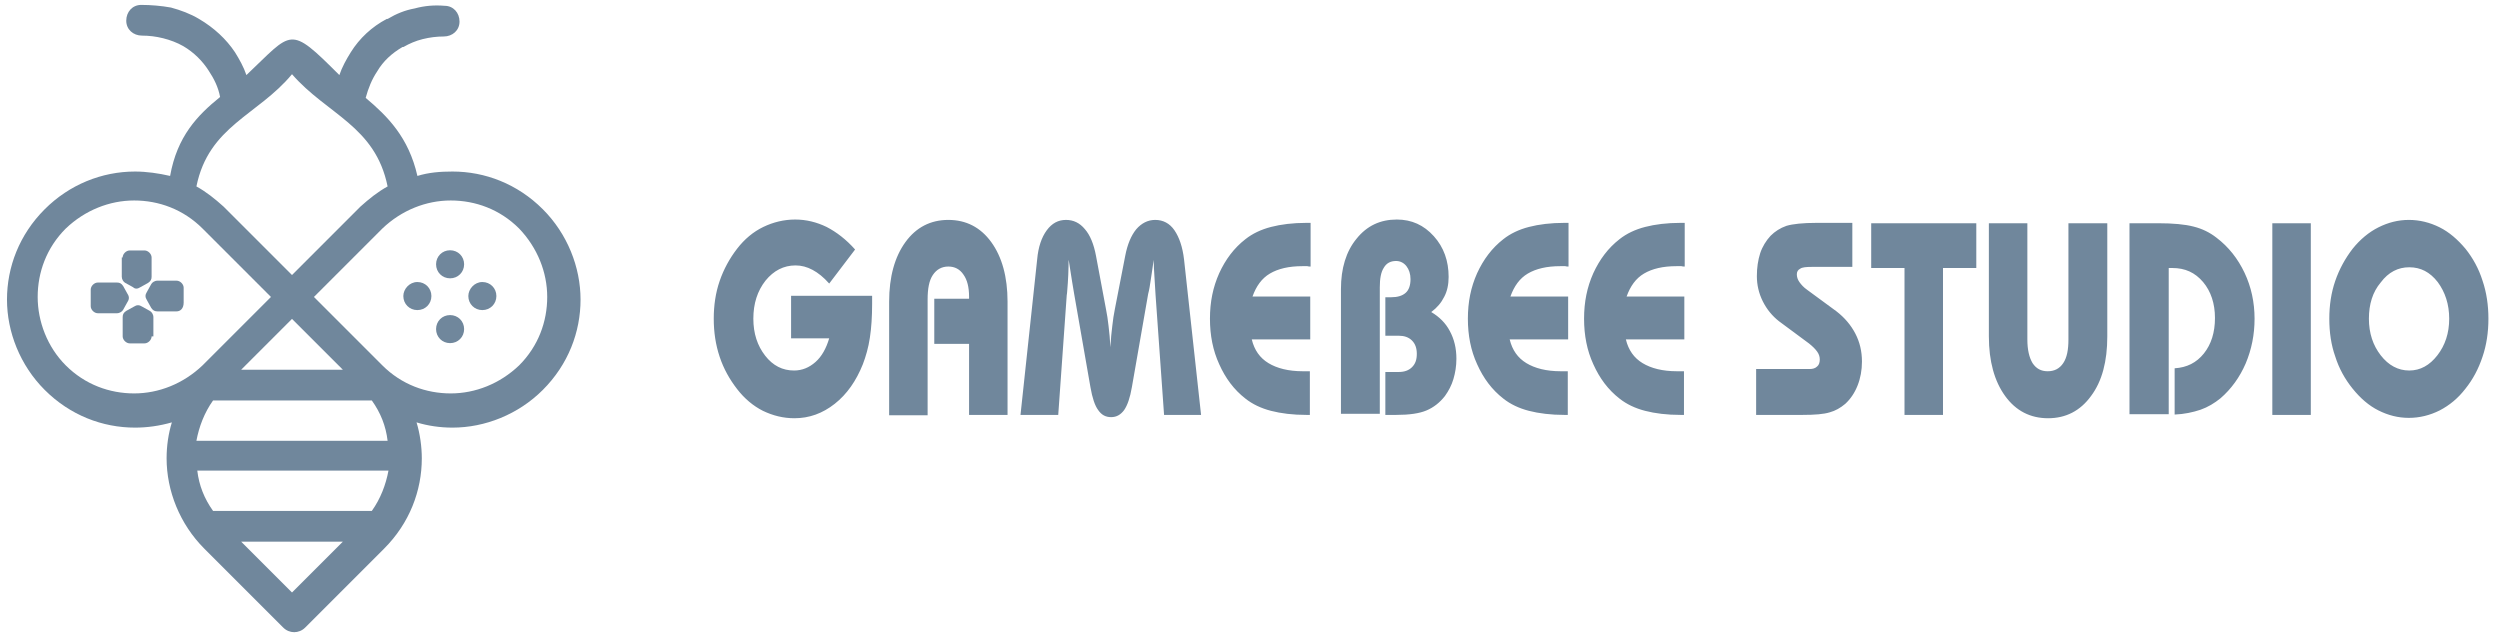 <svg xmlns="http://www.w3.org/2000/svg" width="166" height="42" viewBox="0 0 166 42" fill="none"><path d="M56.778 16.567L55.059 18.828C54.69 18.41 54.321 18.115 53.953 17.919C53.584 17.722 53.216 17.624 52.823 17.624C52.036 17.624 51.373 17.968 50.832 18.631C50.292 19.319 50.022 20.155 50.022 21.162C50.022 22.145 50.292 22.956 50.808 23.619C51.324 24.282 51.963 24.602 52.724 24.602C53.265 24.602 53.732 24.405 54.149 24.037C54.567 23.668 54.862 23.128 55.059 22.464H52.528V19.639H57.909V20.179C57.909 21.015 57.859 21.776 57.761 22.415C57.663 23.078 57.491 23.668 57.294 24.184C56.852 25.29 56.238 26.174 55.427 26.813C54.616 27.452 53.732 27.771 52.749 27.771C52.012 27.771 51.324 27.599 50.66 27.28C50.022 26.96 49.432 26.469 48.941 25.83C48.449 25.192 48.056 24.503 47.786 23.693C47.515 22.882 47.393 22.047 47.393 21.162C47.393 20.277 47.515 19.442 47.786 18.656C48.056 17.87 48.449 17.157 48.941 16.518C49.432 15.879 50.022 15.388 50.685 15.069C51.348 14.749 52.061 14.577 52.798 14.577C53.535 14.577 54.223 14.749 54.886 15.069C55.55 15.412 56.189 15.904 56.778 16.567ZM59.039 27.55V20.032C59.039 18.386 59.407 17.059 60.12 16.076C60.833 15.093 61.791 14.602 62.97 14.602C64.149 14.602 65.108 15.093 65.82 16.076C66.533 17.059 66.901 18.386 66.901 20.032V27.55H64.346V22.833H62.036V19.835H64.346V19.688C64.346 19.073 64.223 18.582 63.977 18.238C63.732 17.87 63.388 17.698 62.97 17.698C62.528 17.698 62.184 17.894 61.938 18.263C61.692 18.631 61.594 19.172 61.594 19.884V27.575H59.039V27.55ZM67.761 27.55L68.867 17.231C68.941 16.395 69.162 15.757 69.506 15.29C69.85 14.823 70.267 14.602 70.783 14.602C71.275 14.602 71.692 14.798 72.037 15.216C72.38 15.609 72.626 16.199 72.774 16.985L73.437 20.523C73.511 20.867 73.56 21.236 73.609 21.653C73.658 22.071 73.707 22.538 73.732 23.054C73.756 22.538 73.805 22.047 73.855 21.653C73.904 21.236 73.953 20.867 74.027 20.523L74.715 16.985C74.862 16.223 75.108 15.634 75.452 15.216C75.796 14.823 76.213 14.602 76.705 14.602C77.221 14.602 77.663 14.823 77.983 15.29C78.302 15.757 78.523 16.395 78.621 17.231L79.751 27.55H77.294L76.729 19.59C76.705 19.172 76.68 18.779 76.656 18.386C76.631 17.992 76.606 17.599 76.606 17.255C76.533 17.796 76.459 18.238 76.41 18.582C76.361 18.926 76.312 19.245 76.238 19.516L75.157 25.707C75.034 26.42 74.862 26.911 74.641 27.231C74.42 27.526 74.15 27.698 73.781 27.698C73.412 27.698 73.142 27.55 72.921 27.231C72.7 26.936 72.528 26.42 72.405 25.707L71.324 19.516C71.25 19.147 71.152 18.435 70.98 17.378C70.98 17.329 70.955 17.28 70.955 17.255C70.955 17.845 70.931 18.558 70.857 19.393C70.857 19.491 70.832 19.565 70.832 19.59L70.267 27.55H67.761ZM87.024 27.55H86.754C85.845 27.55 85.059 27.452 84.395 27.28C83.732 27.108 83.167 26.838 82.7 26.469C81.938 25.879 81.373 25.118 80.956 24.184C80.538 23.275 80.341 22.268 80.341 21.162C80.341 20.056 80.538 19.073 80.956 18.14C81.373 17.231 81.938 16.469 82.7 15.879C83.167 15.511 83.732 15.241 84.395 15.069C85.059 14.897 85.845 14.798 86.754 14.798H87.024V17.698C86.951 17.698 86.877 17.698 86.803 17.673C86.729 17.673 86.631 17.673 86.484 17.673C85.575 17.673 84.862 17.845 84.322 18.164C83.781 18.484 83.412 19 83.167 19.688H87V22.538H83.118C83.29 23.25 83.658 23.766 84.223 24.11C84.788 24.454 85.55 24.651 86.508 24.651C86.631 24.651 86.729 24.651 86.803 24.651C86.877 24.651 86.926 24.651 86.975 24.651V27.55H87.024ZM89.039 27.526V19.196C89.039 17.82 89.383 16.69 90.071 15.855C90.759 14.995 91.644 14.577 92.749 14.577C93.732 14.577 94.543 14.946 95.206 15.683C95.87 16.42 96.189 17.329 96.189 18.386C96.189 18.901 96.091 19.344 95.894 19.712C95.698 20.105 95.427 20.425 95.034 20.72C95.575 21.039 95.992 21.457 96.263 21.973C96.558 22.513 96.705 23.128 96.705 23.816C96.705 24.307 96.631 24.749 96.508 25.167C96.385 25.585 96.189 25.953 95.943 26.297C95.599 26.739 95.182 27.059 94.715 27.255C94.248 27.452 93.585 27.55 92.7 27.55H91.987V24.7H92.872C93.24 24.7 93.535 24.602 93.757 24.381C93.978 24.16 94.076 23.889 94.076 23.496C94.076 23.128 93.978 22.833 93.757 22.612C93.535 22.39 93.24 22.292 92.872 22.292H91.987V19.737H92.381C92.798 19.737 93.118 19.639 93.339 19.442C93.56 19.245 93.658 18.926 93.658 18.533C93.658 18.189 93.56 17.894 93.388 17.673C93.216 17.452 92.97 17.329 92.7 17.329C92.331 17.329 92.061 17.476 91.889 17.771C91.693 18.066 91.619 18.508 91.619 19.073V27.477H89.039V27.526ZM104.15 27.55H103.879C102.995 27.55 102.184 27.452 101.521 27.28C100.857 27.108 100.292 26.838 99.825 26.469C99.064 25.879 98.499 25.118 98.081 24.184C97.663 23.275 97.467 22.268 97.467 21.162C97.467 20.056 97.663 19.073 98.081 18.14C98.499 17.231 99.064 16.469 99.825 15.879C100.292 15.511 100.857 15.241 101.521 15.069C102.184 14.897 102.97 14.798 103.879 14.798H104.15V17.698C104.076 17.698 104.002 17.698 103.929 17.673C103.855 17.673 103.757 17.673 103.609 17.673C102.7 17.673 101.988 17.845 101.447 18.164C100.906 18.484 100.538 19 100.292 19.688H104.125V22.538H100.243C100.415 23.25 100.784 23.766 101.349 24.11C101.914 24.454 102.675 24.651 103.634 24.651C103.757 24.651 103.855 24.651 103.929 24.651C104.002 24.651 104.051 24.651 104.101 24.651V27.55H104.15ZM111.865 27.55H111.594C110.685 27.55 109.899 27.452 109.236 27.28C108.572 27.108 108.007 26.838 107.54 26.469C106.779 25.879 106.214 25.118 105.796 24.184C105.378 23.275 105.182 22.268 105.182 21.162C105.182 20.056 105.378 19.073 105.796 18.14C106.214 17.231 106.779 16.469 107.54 15.879C108.007 15.511 108.572 15.241 109.236 15.069C109.899 14.897 110.685 14.798 111.594 14.798H111.865V17.698C111.791 17.698 111.717 17.698 111.644 17.673C111.57 17.673 111.472 17.673 111.324 17.673C110.415 17.673 109.703 17.845 109.162 18.164C108.621 18.484 108.253 19 108.007 19.688H111.84V22.538H107.958C108.13 23.25 108.499 23.766 109.064 24.11C109.629 24.454 110.391 24.651 111.349 24.651C111.472 24.651 111.57 24.651 111.644 24.651C111.717 24.651 111.766 24.651 111.816 24.651V27.55H111.865ZM116.607 27.55V24.503H120.169C120.366 24.503 120.538 24.454 120.661 24.331C120.784 24.233 120.833 24.061 120.833 23.865C120.833 23.693 120.784 23.521 120.661 23.349C120.538 23.177 120.366 23.005 120.12 22.808L118.13 21.334C117.688 20.99 117.319 20.548 117.049 20.007C116.779 19.467 116.656 18.901 116.656 18.336C116.656 17.771 116.73 17.28 116.877 16.813C117.024 16.371 117.27 15.978 117.565 15.658C117.86 15.363 118.204 15.142 118.622 14.995C119.039 14.872 119.703 14.798 120.636 14.798H122.995V17.722H120.292C119.924 17.722 119.653 17.747 119.531 17.845C119.383 17.919 119.31 18.041 119.31 18.213C119.31 18.386 119.359 18.558 119.481 18.73C119.604 18.901 119.752 19.073 119.997 19.245L121.939 20.671C122.479 21.088 122.897 21.58 123.192 22.145C123.486 22.71 123.634 23.324 123.634 24.012C123.634 24.577 123.536 25.118 123.339 25.609C123.142 26.101 122.872 26.494 122.528 26.813C122.209 27.083 121.865 27.28 121.496 27.378C121.103 27.501 120.513 27.55 119.678 27.55H119.506H116.607ZM129.015 17.796V27.55H126.459V17.796H124.248V14.823H131.226V17.796H129.015ZM139.924 14.823V22.341C139.924 23.988 139.58 25.314 138.843 26.297C138.13 27.28 137.172 27.771 135.993 27.771C134.813 27.771 133.855 27.28 133.143 26.297C132.43 25.314 132.061 23.988 132.061 22.341V14.823H134.617V22.538C134.617 23.226 134.74 23.742 134.961 24.11C135.206 24.479 135.526 24.651 135.968 24.651C136.41 24.651 136.754 24.479 137 24.11C137.246 23.742 137.344 23.226 137.344 22.538V14.823H139.924ZM141.398 27.55V14.823H143.29C144.297 14.823 145.084 14.897 145.649 15.044C146.238 15.191 146.73 15.437 147.172 15.781C147.983 16.395 148.597 17.182 149.039 18.115C149.482 19.049 149.703 20.081 149.703 21.162C149.703 22.218 149.506 23.201 149.113 24.135C148.72 25.044 148.155 25.83 147.442 26.445C147.049 26.764 146.607 27.034 146.116 27.206C145.6 27.378 145.034 27.501 144.396 27.526V24.454C145.206 24.405 145.845 24.086 146.337 23.472C146.828 22.857 147.074 22.071 147.074 21.113C147.074 20.155 146.804 19.344 146.288 18.73C145.747 18.091 145.084 17.796 144.248 17.796C144.224 17.796 144.175 17.796 144.125 17.796C144.076 17.796 144.027 17.796 144.003 17.796V27.501H141.398V27.55ZM150.882 14.823H153.438V27.55H150.882V14.823ZM157.295 21.162C157.295 22.12 157.565 22.931 158.081 23.594C158.597 24.258 159.236 24.602 159.973 24.602C160.71 24.602 161.325 24.258 161.841 23.594C162.356 22.931 162.627 22.12 162.627 21.162C162.627 20.204 162.356 19.393 161.865 18.73C161.349 18.066 160.735 17.747 159.973 17.747C159.236 17.747 158.597 18.066 158.081 18.754C157.541 19.393 157.295 20.204 157.295 21.162ZM154.666 21.162C154.666 20.277 154.789 19.442 155.059 18.656C155.329 17.87 155.723 17.157 156.214 16.518C156.705 15.904 157.295 15.412 157.934 15.093C158.573 14.774 159.236 14.602 159.949 14.602C160.661 14.602 161.349 14.774 161.988 15.093C162.627 15.412 163.192 15.904 163.708 16.518C164.199 17.132 164.592 17.845 164.838 18.631C165.108 19.418 165.231 20.277 165.231 21.162C165.231 22.047 165.108 22.906 164.838 23.693C164.568 24.503 164.199 25.192 163.708 25.806C163.216 26.445 162.651 26.911 161.988 27.255C161.349 27.575 160.661 27.747 159.949 27.747C159.236 27.747 158.573 27.575 157.934 27.255C157.295 26.936 156.73 26.445 156.214 25.806C155.698 25.167 155.305 24.454 155.059 23.668C154.789 22.906 154.666 22.071 154.666 21.162Z" fill="#70879C"></path><path d="M25.387 15.176L20.845 19.718L25.387 24.26C26.668 25.541 28.299 26.123 29.929 26.123C31.56 26.123 33.19 25.483 34.471 24.26C35.752 22.979 36.335 21.348 36.335 19.718C36.335 18.087 35.694 16.457 34.471 15.176C33.19 13.895 31.56 13.312 29.929 13.312C28.299 13.312 26.668 13.953 25.387 15.176ZM22.767 35.965H16.012L19.389 39.342L22.767 35.965ZM14.148 33.926H24.688C25.271 33.111 25.62 32.179 25.795 31.248H13.1C13.217 32.238 13.566 33.111 14.148 33.926ZM24.688 26.589H14.148C13.566 27.404 13.217 28.336 13.042 29.268H25.737C25.62 28.278 25.271 27.404 24.688 26.589ZM16.012 24.551H22.767L19.389 21.174L16.012 24.551ZM25.737 12.38C24.921 8.362 21.719 7.605 19.389 4.927C17.118 7.664 13.857 8.362 13.042 12.38C13.683 12.73 14.265 13.196 14.847 13.72L19.389 18.262L23.931 13.72C24.514 13.196 25.096 12.73 25.737 12.38ZM14.614 6.441C14.498 5.8 14.207 5.218 13.857 4.694C13.45 4.053 12.867 3.471 12.168 3.063C11.761 2.83 11.295 2.656 10.829 2.539C10.363 2.423 9.897 2.365 9.432 2.365C8.849 2.365 8.383 1.957 8.383 1.375C8.383 0.792 8.791 0.326 9.373 0.326C10.014 0.326 10.713 0.385 11.353 0.501C11.994 0.676 12.634 0.909 13.217 1.258C14.207 1.84 15.022 2.597 15.604 3.471C15.895 3.937 16.186 4.461 16.361 4.985C19.448 2.073 19.156 1.608 22.534 4.985C22.709 4.461 23 3.937 23.291 3.471C23.873 2.539 24.688 1.782 25.678 1.258H25.737C26.319 0.909 26.901 0.676 27.542 0.559C28.182 0.385 28.823 0.326 29.522 0.385C30.104 0.385 30.512 0.851 30.512 1.433C30.512 2.015 30.046 2.423 29.463 2.423C28.998 2.423 28.532 2.481 28.066 2.597C27.6 2.714 27.192 2.889 26.785 3.122H26.727C26.028 3.529 25.445 4.053 25.038 4.752C24.688 5.276 24.456 5.858 24.281 6.499C25.737 7.722 27.134 9.119 27.716 11.682C28.474 11.449 29.23 11.39 30.046 11.39C32.2 11.39 34.355 12.206 36.044 13.895C37.674 15.525 38.548 17.738 38.548 19.892C38.548 22.047 37.732 24.202 36.044 25.89C34.413 27.521 32.2 28.394 30.046 28.394C29.23 28.394 28.415 28.278 27.658 28.045C27.891 28.802 28.008 29.675 28.008 30.432C28.008 32.587 27.192 34.742 25.504 36.43L20.263 41.671C19.855 42.079 19.215 42.079 18.807 41.671L13.566 36.43C11.936 34.8 11.062 32.587 11.062 30.432C11.062 29.617 11.179 28.802 11.412 28.045C10.596 28.278 9.781 28.394 8.966 28.394C6.811 28.394 4.657 27.579 2.968 25.89C1.337 24.26 0.464 22.047 0.464 19.892C0.464 17.738 1.279 15.583 2.968 13.895C4.598 12.264 6.753 11.39 8.966 11.39C9.723 11.39 10.538 11.507 11.295 11.682C11.761 9.061 13.1 7.664 14.614 6.441ZM17.992 19.718L13.45 15.176C12.168 13.895 10.538 13.312 8.908 13.312C7.277 13.312 5.647 13.953 4.365 15.176C3.084 16.457 2.502 18.087 2.502 19.718C2.502 21.348 3.143 23.037 4.365 24.26C5.647 25.541 7.277 26.123 8.908 26.123C10.538 26.123 12.168 25.483 13.45 24.26L17.992 19.718Z" fill="#70879C"></path><path d="M8.144 17.096C8.144 16.863 8.377 16.63 8.61 16.63H9.6C9.833 16.63 10.066 16.863 10.066 17.096V18.377C10.066 18.552 10.008 18.669 9.833 18.785L9.309 19.076C9.134 19.193 8.959 19.193 8.843 19.076L8.319 18.785C8.202 18.727 8.086 18.552 8.086 18.377V17.096H8.144Z" fill="#70879C"></path><path d="M6.024 19.227C6.024 18.994 6.257 18.761 6.49 18.761H7.771C7.946 18.761 8.063 18.819 8.179 18.994L8.47 19.518C8.587 19.693 8.587 19.867 8.47 20.042L8.179 20.566C8.121 20.683 7.946 20.799 7.771 20.799H6.49C6.257 20.799 6.024 20.566 6.024 20.333V19.227Z" fill="#70879C"></path><path d="M10.068 22.335C10.068 22.567 9.835 22.8 9.602 22.8H8.612C8.379 22.8 8.146 22.567 8.146 22.335V21.053C8.146 20.879 8.205 20.762 8.379 20.646L8.903 20.355C9.078 20.238 9.253 20.238 9.428 20.355L9.952 20.646C10.068 20.704 10.185 20.879 10.185 21.053V22.335H10.068Z" fill="#70879C"></path><path d="M11.729 20.675H10.448C10.273 20.675 10.157 20.617 10.04 20.442L9.749 19.918C9.633 19.743 9.633 19.569 9.749 19.394L10.04 18.87C10.098 18.753 10.273 18.637 10.448 18.637H11.729C11.962 18.637 12.195 18.87 12.195 19.103V20.093C12.195 20.5 11.962 20.675 11.729 20.675Z" fill="#70879C"></path><path d="M30.818 17.549C30.818 18.073 30.41 18.481 29.886 18.481C29.362 18.481 28.955 18.073 28.955 17.549C28.955 17.025 29.362 16.617 29.886 16.617C30.41 16.617 30.818 17.025 30.818 17.549Z" fill="#70879C"></path><path d="M30.818 21.852C30.818 22.377 30.41 22.784 29.886 22.784C29.362 22.784 28.955 22.377 28.955 21.852C28.955 21.328 29.362 20.921 29.886 20.921C30.41 20.921 30.818 21.328 30.818 21.852Z" fill="#70879C"></path><path d="M27.713 18.726C28.237 18.726 28.645 19.134 28.645 19.658C28.645 20.182 28.237 20.59 27.713 20.59C27.189 20.59 26.781 20.182 26.781 19.658C26.781 19.192 27.189 18.726 27.713 18.726Z" fill="#70879C"></path><path d="M32.028 18.726C32.553 18.726 32.96 19.134 32.96 19.658C32.96 20.182 32.553 20.59 32.028 20.59C31.504 20.59 31.097 20.182 31.097 19.658C31.097 19.192 31.504 18.726 32.028 18.726Z" fill="#70879C"></path></svg>